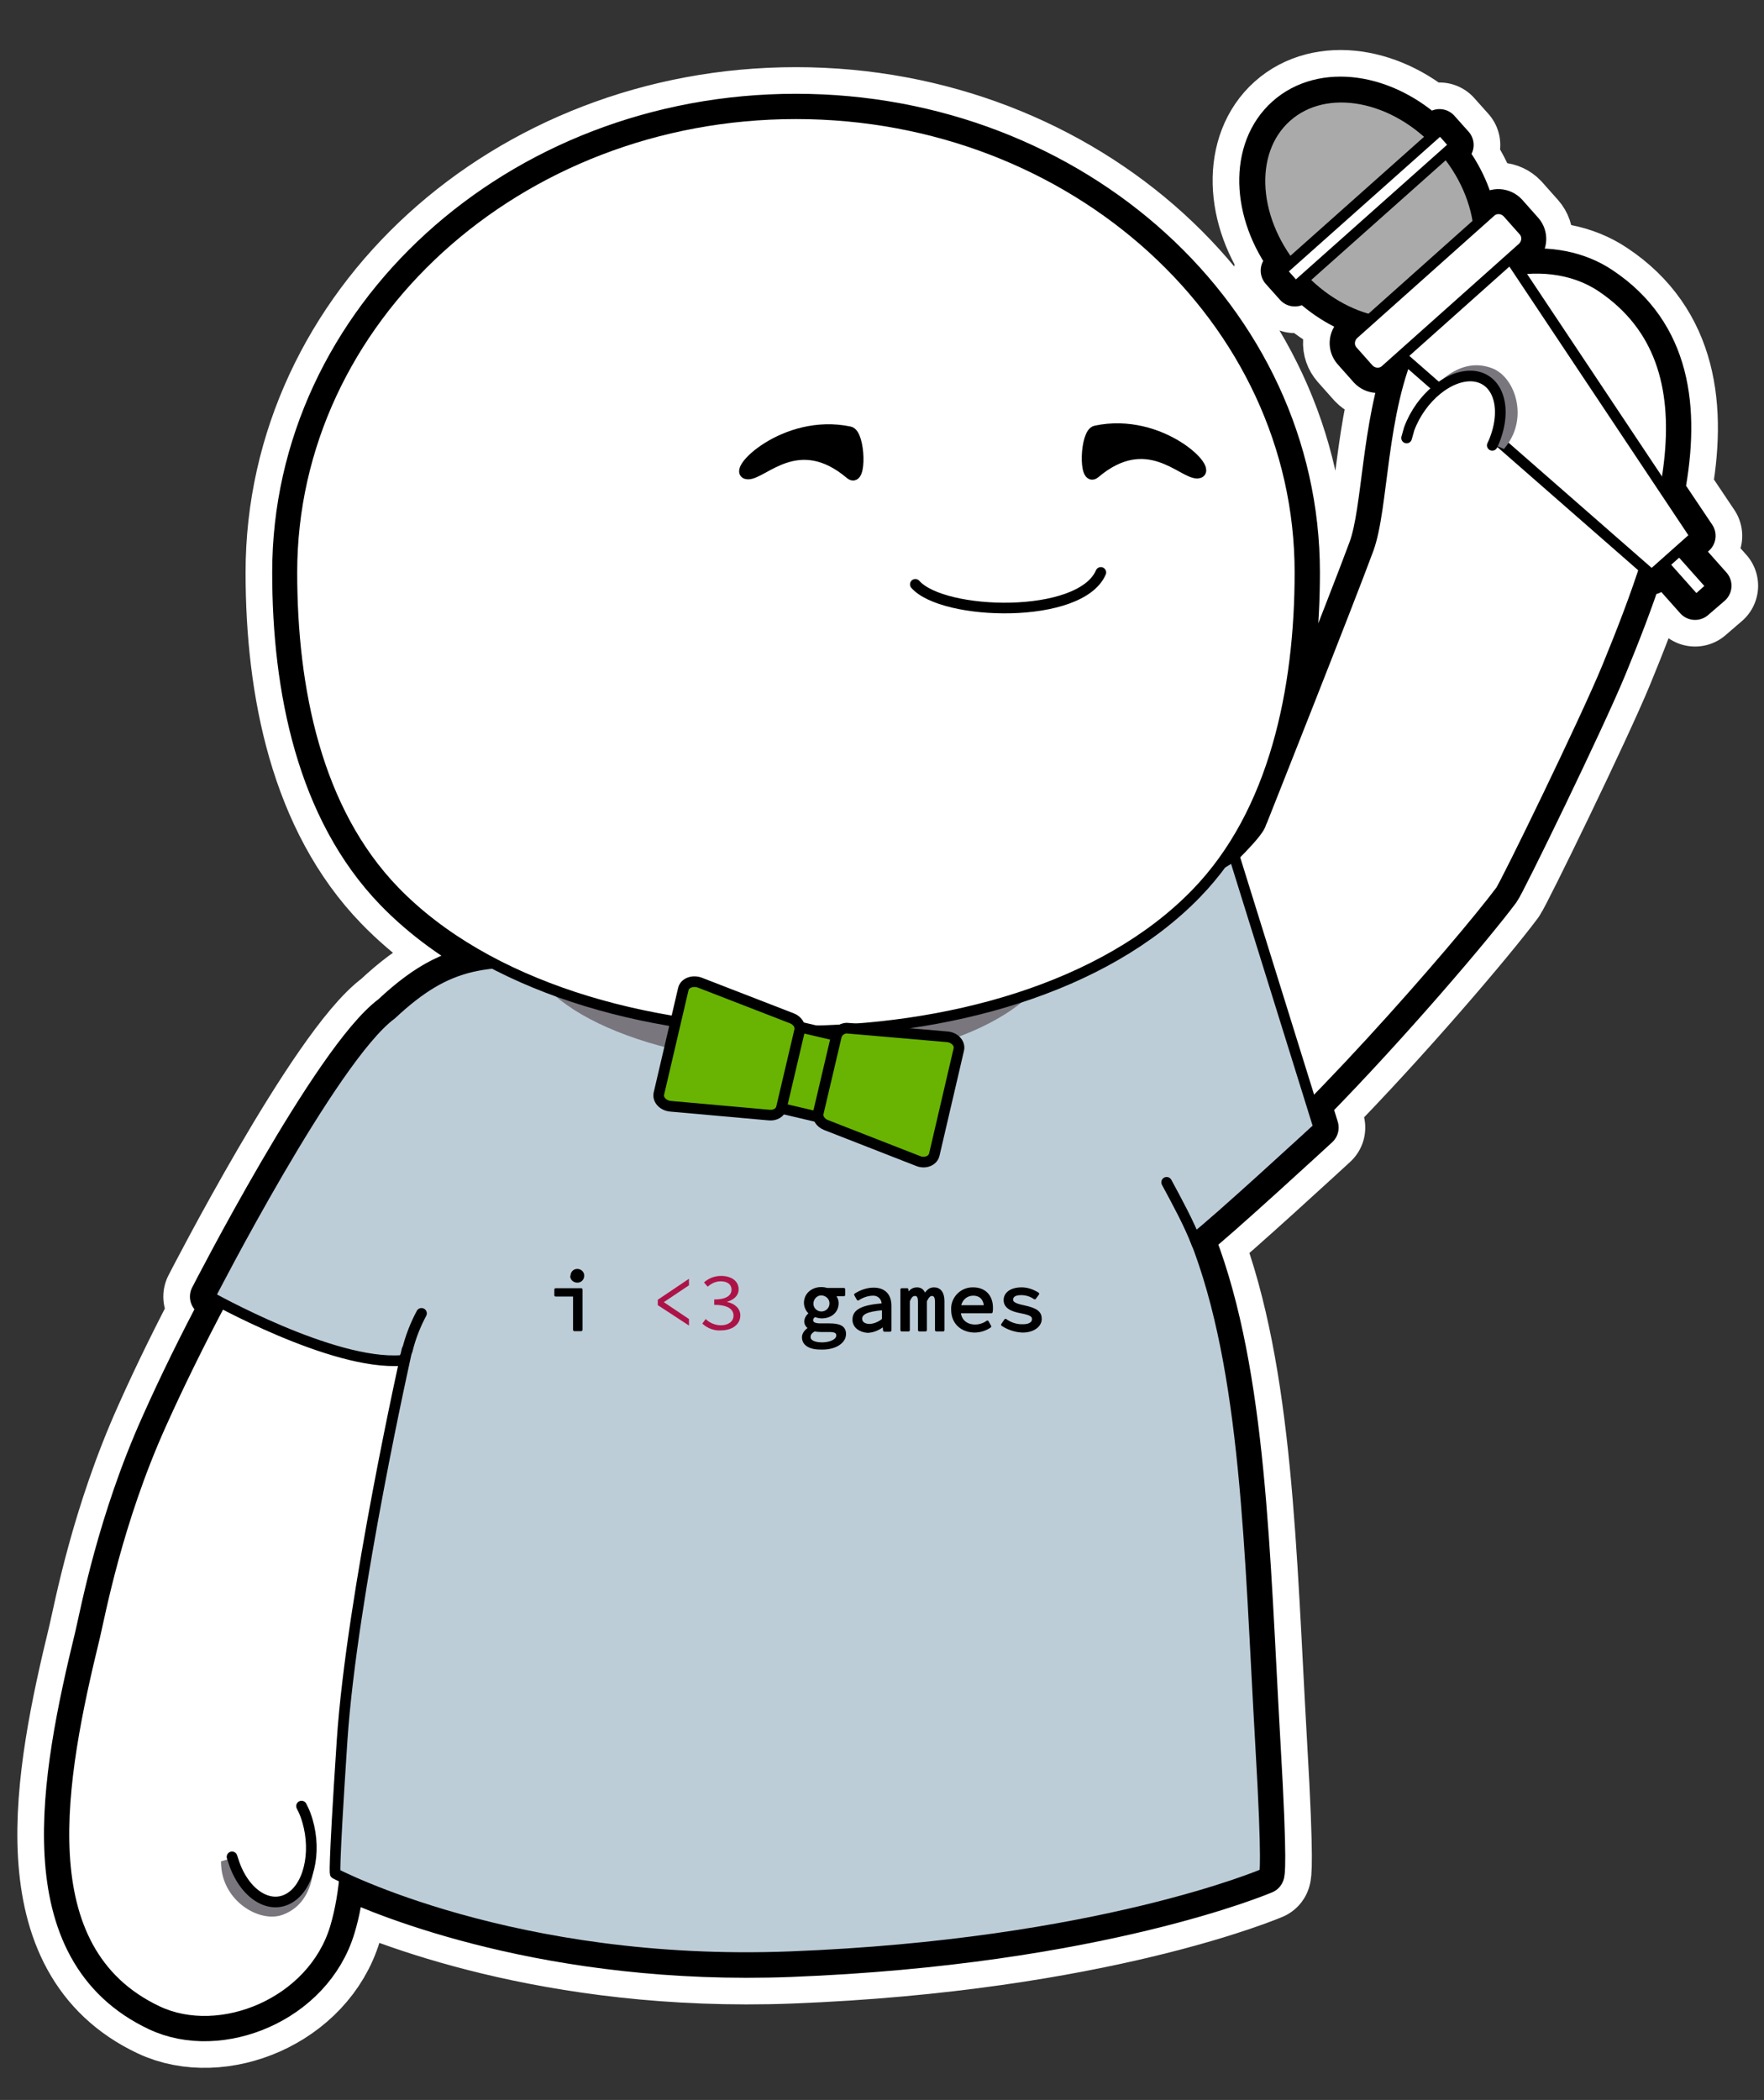 <?xml version="1.0" encoding="utf-8"?>
<!-- Generator: Adobe Illustrator 27.5.0, SVG Export Plug-In . SVG Version: 6.00 Build 0)  -->
<svg version="1.1" id="Layer_1" xmlns="http://www.w3.org/2000/svg" xmlns:xlink="http://www.w3.org/1999/xlink" x="0px" y="0px"
	 viewBox="0 0 621.9 740.3" style="enable-background:new 0 0 621.9 740.3;" xml:space="preserve">
<rect x="0" y="0" width="621.9" height="740.3" fill="#333333" stroke="none"/>
<style type="text/css">
	.st0{fill:#DBDBDB;stroke:#FFFFFF;stroke-width:32.844;stroke-linecap:round;stroke-linejoin:round;stroke-miterlimit:10;}
	.st1{fill:#DBDBDB;stroke:#000000;stroke-width:14.076;stroke-linecap:round;stroke-linejoin:round;stroke-miterlimit:10;}
	.st2{fill:#FFFFFF;stroke:#000000;stroke-width:3.754;stroke-linecap:round;stroke-linejoin:round;stroke-miterlimit:10;}
	.st3{fill:#AAAAAA;stroke:#000000;stroke-width:3.754;stroke-linecap:round;stroke-linejoin:round;stroke-miterlimit:10;}
	.st4{fill:#79767E;}
	.st5{fill:#FFFFFF;stroke:#000000;stroke-width:0.938;stroke-linecap:round;stroke-linejoin:round;stroke-miterlimit:10;}
	.st6{fill:#BCCDD8;stroke:#000000;stroke-width:3.754;stroke-linecap:round;stroke-linejoin:round;stroke-miterlimit:10;}
	.st7{stroke:#000000;stroke-width:3.754;stroke-linecap:round;stroke-linejoin:round;stroke-miterlimit:10;}
	.st8{fill:#69B302;stroke:#000000;stroke-width:3.754;stroke-linecap:round;stroke-linejoin:round;}
	.st9{fill:#E9FF97;stroke:#000000;stroke-width:3.754;stroke-linecap:round;stroke-linejoin:round;stroke-miterlimit:10;}
	.st10{stroke:#000000;stroke-width:0.938;stroke-linecap:round;stroke-linejoin:round;stroke-miterlimit:10;}
	.st11{fill:#AC1448;}
	.st12{fill:#DBDBDB;stroke:#000000;stroke-width:3.754;stroke-linecap:round;stroke-linejoin:round;stroke-miterlimit:10;}
</style>
<path class="st0" d="M603.4,206.5l-11.2-12.6l5.6-5L587,172.8c5.4-28.8,2.1-55.4-22.4-71.7c-8.3-5.6-19-7.5-29.5-6l-2.6-3.9l4.2-3.8
	c1.7-1.6,1.9-4.2,0.3-6l-5.6-6.3c-1.6-1.7-4.2-1.9-6-0.3l-4.5,4c-1.2-8.5-4.9-17.3-11.3-25.2l2.9-2.5l-5-5.6l-2.9,2.6
	c-16.1-15.4-38.3-18.7-51.3-7.1c-13,11.6-12.3,34,1.1,51.8l-2.9,2.6l5,5.6l2.9-2.6c7,7.2,15.4,12,23.7,14.1l-5.9,5.3
	c-1.7,1.6-1.9,4.2-0.3,6l5.6,6.3c1.6,1.7,4.2,1.9,6,0.3l5.6-5l1.6,1.4c-8.8,23.5-8.3,53.2-13.3,66.7c-6.8,18.5-37.4,95.6-37.4,95.6
	c-0.3,0.6-0.5,1.1-0.7,1.7c-0.9,2-4.2,5.8-9.2,10.8c0,0-1.6,1-4.3,2.6c20.6-28.1,27.5-66.3,27.5-102.4
	c0-89.3-79.5-161.7-177.7-161.7S103,112.5,103,201.8c0,41,8.6,83.9,36.2,112.4c9.7,10,21.5,18.5,34.7,25.4
	c-13.5,1.3-23.3,6.2-36,18.1C117.2,372.8,74,457.1,74,457.1s1.4,0.8,3.8,2c-7.6,14.3-14.8,28.9-21,42.8
	c-15.5,34.4-21.5,66.9-23.4,74.9C21.1,627.3,9.9,687.5,55.5,709c22,10.4,54.7-2.8,62.7-29.4c1.7-5.5,2.7-11.4,3.3-17.4
	c14.1,6.6,72.5,30.9,157.1,27.7c108.8-4.2,167.2-29.3,167.2-29.3s1.2-1.7-1.4-46c-3.8-66.8-4.8-129.8-22.5-176.2l0.1,0.1
	c-0.1-0.1-0.1-0.3-0.2-0.4c-0.2-0.5-0.4-1.1-0.6-1.6c6.9-5.1,43.7-39,43.7-39l-2.5-8.1c27.8-28.3,57.1-62.8,66.5-75.4l0,0
	c0,0,0,0,0,0c1.8-2.4,29.9-60,37.7-79c4.6-11.2,9.2-22.9,13-34.7l2.6,2.3l4.2-3.7l11.2,12.6L603.4,206.5z"/>
<path class="st1" d="M603.4,206.5l-11.2-12.6l5.6-5L587,172.8c5.4-28.8,2.1-55.4-22.4-71.7c-8.3-5.6-19-7.5-29.5-6l-2.6-3.9l4.2-3.8
	c1.7-1.6,1.9-4.2,0.3-6l-5.6-6.3c-1.6-1.7-4.2-1.9-6-0.3l-4.5,4c-1.2-8.5-4.9-17.3-11.3-25.2l2.9-2.5l-5-5.6l-2.9,2.6
	c-16.1-15.4-38.3-18.7-51.3-7.1c-13,11.6-12.3,34,1.1,51.8l-2.9,2.6l5,5.6l2.9-2.6c7,7.2,15.4,12,23.7,14.1l-5.9,5.3
	c-1.7,1.6-1.9,4.2-0.3,6l5.6,6.3c1.6,1.7,4.2,1.9,6,0.3l5.6-5l1.6,1.4c-8.8,23.5-8.3,53.2-13.3,66.7c-6.8,18.5-37.4,95.6-37.4,95.6
	c-0.3,0.6-0.5,1.1-0.7,1.7c-0.9,2-4.2,5.8-9.2,10.8c0,0-1.6,1-4.3,2.6c20.6-28.1,27.5-66.3,27.5-102.4
	c0-89.3-79.5-161.7-177.7-161.7S103,112.5,103,201.8c0,41,8.6,83.9,36.2,112.4c9.7,10,21.5,18.5,34.7,25.4
	c-13.5,1.3-23.3,6.2-36,18.1C117.2,372.8,74,457.1,74,457.1s1.4,0.8,3.8,2c-7.6,14.3-14.8,28.9-21,42.8
	c-15.5,34.4-21.5,66.9-23.4,74.9C21.1,627.3,9.9,687.5,55.5,709c22,10.4,54.7-2.8,62.7-29.4c1.7-5.5,2.7-11.4,3.3-17.4
	c14.1,6.6,72.5,30.9,157.1,27.7c108.8-4.2,167.2-29.3,167.2-29.3s1.2-1.7-1.4-46c-3.8-66.8-4.8-129.8-22.5-176.2l0.1,0.1
	c-0.1-0.1-0.1-0.3-0.2-0.4c-0.2-0.5-0.4-1.1-0.6-1.6c6.9-5.1,43.7-39,43.7-39l-2.5-8.1c27.8-28.3,57.1-62.8,66.5-75.4l0,0
	c0,0,0,0,0,0c1.8-2.4,29.9-60,37.7-79c4.6-11.2,9.2-22.9,13-34.7l2.6,2.3l4.2-3.7l11.2,12.6L603.4,206.5z"/>
<g>
	<path class="st2" d="M564.6,101.1c-20.2-13.6-54.6-5.4-66.4,19.7c-11.5,24.3-10.4,58.1-15.8,72.8c-6.8,18.5-37.4,95.6-37.4,95.6
		c-0.3,0.6-0.5,1.1-0.7,1.7c-2.9,6.8-32.8,32.6-60.1,58.5c-13.7-9.6-31-12.4-47-7.5c-18-15-37.3-23.5-56.6-24.3
		C200.1,314,133,434.4,121.2,613.1c-3.2,48.5,318.9,45.2,316.3,0.9c-3.9-67.7-16.6-126.1-35-172.7c6.9-5.1,13.8-11.5,22.5-17.8
		c31.4-23,89.9-90.6,104-109.4l0,0c0,0,0,0,0,0c1.8-2.4,29.9-60,37.7-79C586.4,187,606.5,129.2,564.6,101.1z"/>
	
		<rect x="588.7" y="187.7" transform="matrix(0.747 -0.665 0.665 0.747 17.101 444.764)" class="st2" width="7.5" height="24.4"/>
	<polygon class="st2" points="597.7,189 582.3,202.7 491.2,123 530.4,88 	"/>
	<ellipse transform="matrix(0.747 -0.665 0.665 0.747 73.104 339.86)" class="st3" cx="482.7" cy="74" rx="33.8" ry="44.1"/>
	<path class="st2" d="M477.2,117.8l48.3-43.1c1.7-1.6,4.4-1.4,6,0.3l5.6,6.3c1.6,1.7,1.4,4.4-0.3,6l-48.3,43.1
		c-1.7,1.6-4.4,1.4-6-0.3l-5.6-6.3C475.3,122.1,475.5,119.4,477.2,117.8z"/>
	
		<rect x="444.6" y="69.5" transform="matrix(0.747 -0.665 0.665 0.747 73.406 339.272)" class="st2" width="75.1" height="7.5"/>
	<path class="st4" d="M499.3,144.5c6.6-10,15.8-18.8,26.7-14.7c7.8,2.9,12.5,16.2,5.9,26.2c-0.5,0.8-1.1,1.6-1.7,2.3"/>
	<path class="st2" d="M495.9,154.4c0.3-1.1,0.6-2.2,0.9-3.2c4.1-11.1,14.3-19.4,22.7-18.6c8.4,0.9,11.8,10.6,7.7,21.8
		c-0.3,0.9-0.7,1.8-1.1,2.6"/>
	<path class="st2" d="M204.2,339.6c-32.5-2.6-43.6,3.9-64,22.9C122.6,379,82,445.9,56.8,502c-15.5,34.4-21.5,66.9-23.4,74.9
		C21.1,627.3,9.9,687.5,55.5,709c22,10.4,54.7-2.8,62.7-29.4c7.7-25.7,1.6-59,4.8-74.4c3.1-15.3,15.7-69.4,20.7-91
		c0.5-1.6,14.5-58.8,27.2-92.6c5.4,2,11,3.1,16.8,3.1c25.2,0,45.7-19.7,45.7-44C233.3,362,221.3,346,204.2,339.6z"/>
	<path class="st4" d="M110.2,646.4c1.6,11.9,0.4,24.5-10.5,28.6c-7.8,2.9-20.1-4.1-21.6-16c-0.1-0.9-0.2-1.9-0.2-2.8"/>
	<path class="st2" d="M106.3,636.7c0.5,1,1,2,1.4,3.1c4.1,11.1,1.9,24.1-5,28.9c-6.9,4.8-15.9-0.3-20-11.4c-0.3-0.9-0.6-1.8-0.9-2.7
		"/>
	<ellipse class="st5" cx="212" cy="397.6" rx="51.1" ry="47.7"/>
	<path class="st6" d="M435.1,301.7c0,0-65.9,40.5-74.6,39.1c-8-1.2-16.2-0.6-23.9,1.7c-18.1-15.1-37.3-23.5-56.6-24.3
		c-23.6-1.1-46,8.6-66.3,27.2c-3.1-2.1-6.4-3.9-9.9-5.2c-32.5-2.6-45.5-1.6-65.8,17.4C117.2,372.8,74,457.1,74,457.1
		s43.2,24.4,67.6,22.5c1.4-0.1,1.9-3.8,1.9-3.8s-19.5,86.7-22.9,137.8c-3.2,48.5-2.4,46.9-2.4,46.9s62.8,33.1,160.4,29.3
		c108.8-4.2,167.2-29.3,167.2-29.3s1.2-1.7-1.4-46c-3.9-67.7-4.8-131.5-23.2-178.1c6.9-5.1,43.7-39,43.7-39L435.1,301.7z"/>
	<path class="st4" d="M371.9,333.5c0,21.3-39.4,41.4-90.8,41.4s-95.3-20-95.3-41.4"/>
	<path class="st2" d="M458.3,201.8c0,41-8.9,84.7-36.6,113.2c-32.6,33.6-88,48.5-141.1,48.5s-108.9-15.7-141.5-49.3
		c-27.6-28.5-36.2-71.4-36.2-112.4c0-89.3,79.5-161.7,177.7-161.7S458.3,112.6,458.3,201.8z"/>
	<path class="st2" d="M322.7,206c9.8,11.1,58.2,12.5,65.4-4.2"/>
	<path class="st7" d="M263.6,167.1c5.3,0.3,17.8-15.6,36.2,0c4,3.4,3.4-14.2-0.3-14.9C276.5,147.4,257.5,166.8,263.6,167.1z"/>
	<path class="st7" d="M422.2,166.8c-5.3,0.3-17.8-15.6-36.2,0c-4,3.4-3.4-14.2,0.3-14.9C409.4,147,428.4,166.4,422.2,166.8z"/>
	<g>
		
			<rect x="270.5" y="367.7" transform="matrix(0.228 -0.974 0.974 0.228 -147.833 569.554)" class="st8" width="29.4" height="20.6"/>
		<path class="st8" d="M323.7,409.3l-32.5-12.7c-2-0.8-3.1-2.6-2.7-4.3l6.4-27.2c0.6-1.8,2.4-2.9,4.3-2.6l34.7,3
			c2.7,0.2,4.7,2.4,4.1,4.6l-8.6,36.9C328.9,409.2,326.2,410.3,323.7,409.3z"/>
		<path class="st8" d="M236.5,390l34.7,3.1c2.1,0.2,3.9-0.9,4.3-2.6l6.4-27.2c0.4-1.7-0.7-3.5-2.7-4.3l-32.5-12.6
			c-2.5-0.9-5.3,0.1-5.8,2.3l-8.6,36.8C231.8,387.7,233.8,389.8,236.5,390z"/>
	</g>
	<path class="st9" d="M171.6,427.1"/>
	<path class="st9" d="M148.6,463c-2.2,4.1-3.9,8.5-5,13"/>
	<path class="st10" d="M202.5,456.6h-6.6v-2h9v14.2h-2.4V456.6z M201.6,449.8c0-1.1,0.8-2,1.9-2c1.1,0,2,0.8,2,1.9
		c0,1.1-0.8,2-1.9,2h-0.1c-1,0-1.9-0.7-2-1.7L201.6,449.8L201.6,449.8z"/>
	<path class="st11" d="M231.9,460.1v-1.9l11-7.4v2.3l-8.8,5.9v0.1l8.8,5.9v2.3L231.9,460.1z"/>
	<path class="st11" d="M247.6,466.6l1.2-1.6c1.4,1.4,3.4,2.2,5.4,2.2c2.5,0,4.4-1.3,4.4-3.4c0-2.2-1.9-3.8-6.8-3.8v-1.9
		c4.4,0,6.1-1.5,6.1-3.5c0-1.8-1.5-2.9-3.8-2.9c-1.7,0-3.3,0.7-4.6,1.9l-1.3-1.5c1.6-1.5,3.8-2.3,6-2.3c3.5,0,6.2,1.7,6.2,4.7
		c0,2.3-1.7,3.7-4,4.4v0.1c2.5,0.5,4.6,2.2,4.6,4.7c0,3.3-3,5.3-6.8,5.3C251.9,469.2,249.4,468.3,247.6,466.6z"/>
	<path class="st10" d="M283.2,471.4c0-1.1,0.8-2.3,2.3-3.2v-0.1c-0.9-0.4-1.5-1.3-1.5-2.3c0.1-1.1,0.7-2.1,1.7-2.7V463
		c-1.1-0.9-1.8-2.3-1.8-3.7c0-3.1,2.6-5.1,5.6-5.1c0.7,0,1.4,0.1,2.1,0.3h5.9v2H294c0.7,0.8,1.2,1.8,1.2,2.9c0,3-2.4,4.9-5.5,4.9
		c-0.8,0-1.6-0.2-2.4-0.5c-0.6,0.3-1.1,0.9-1.1,1.6c0,1.1,1.1,1.6,3,1.6h3.2c3.7,0,5.4,0.9,5.4,3.3c0,2.7-3.1,5-7.9,5
		C285.6,475.4,283.2,474,283.2,471.4z M295.3,470.8c0-1.4-1.1-1.7-3.2-1.7h-2.8c-0.7,0-1.5-0.1-2.2-0.2c-1.3,0.7-1.8,1.5-1.8,2.4
		c0,1.5,1.6,2.4,4.7,2.4C293.3,473.6,295.3,472.3,295.3,470.8L295.3,470.8z M292.9,459.4c0-1.8-1.6-3.2-3.4-3.2
		c-1.8,0-3.2,1.6-3.2,3.4c0,1.8,1.5,3.2,3.3,3.2c1.8,0,3.2-1.4,3.3-3.1C292.9,459.5,292.9,459.4,292.9,459.4L292.9,459.4z"/>
	<path class="st10" d="M301,465.2c0-3.2,3-4.7,10.3-5.3c0.1-1.9-1.3-3.5-3.2-3.6c-0.2,0-0.4,0-0.6,0c-1.8,0.1-3.5,0.7-5,1.7
		l-0.9-1.6c1.9-1.2,4.1-2,6.4-2c3.9,0,5.8,2.3,5.8,5.9v8.7h-2l-0.2-1.9h-0.1c-1.6,1.4-3.6,2.2-5.6,2.3
		C303.2,469.2,301,467.7,301,465.2z M311.4,465.2v-3.8c-6.1,0.5-7.9,1.7-7.9,3.5c0,1.6,1.5,2.3,3.1,2.3
		C308.3,467.1,310,466.4,311.4,465.2z"/>
	<path class="st10" d="M317.9,454.6h1.9l0.2,1.9h0.1c0.7-1.3,1.6-2.2,3.2-2.2c1.4,0,2.3,0.8,2.7,2.5c0.8-1.5,1.7-2.5,3.3-2.5
		c2,0,3.2,1.5,3.2,4.4v10.2h-2.4v-10c0-1.6-0.5-2.5-1.5-2.5s-1.5,0.7-2.3,2.2v10.3h-2.2v-10c0-1.6-0.4-2.5-1.5-2.5s-1.6,0.7-2.3,2.2
		v10.3h-2.4V454.6z"/>
	<path class="st10" d="M335.8,461.7c-0.2-3.9,2.9-7.3,6.9-7.4c0,0,0,0,0,0h0.4c4.1,0,6.5,2.7,6.5,6.7c0,0.5,0,1-0.1,1.5h-12v-1.9
		H348l-0.6,0.7c0-3.4-1.7-5-4.3-5s-4.9,2-4.9,5.5c0,3.7,2.4,5.6,5.6,5.6c1.5,0,3.1-0.5,4.3-1.4l0.9,1.6c-1.6,1.1-3.5,1.7-5.5,1.7
		C339.2,469.2,335.8,466.5,335.8,461.7z"/>
	<path class="st10" d="M353.4,467l1.1-1.6c1.8,1.3,4,2,6.2,1.9c2.4,0,3.6-1,3.6-2.2s-0.6-1.9-4.4-2.6s-5.6-2-5.6-4.2s2-4,5.9-4
		c2,0,4,0.7,5.7,1.8l-1.1,1.5c-1.4-1-3.1-1.5-4.8-1.5c-2.4,0-3.3,0.9-3.3,2.1c0,1.1,1.2,1.8,4.2,2.4c4.7,1,5.9,2.2,5.9,4.4
		s-2.3,4.3-6.3,4.3C358,469.2,355.5,468.4,353.4,467z"/>
	<path class="st12" d="M411.3,416.8c3.6,6.7,7.8,14.3,10.7,21.8"/>
</g>
</svg>
